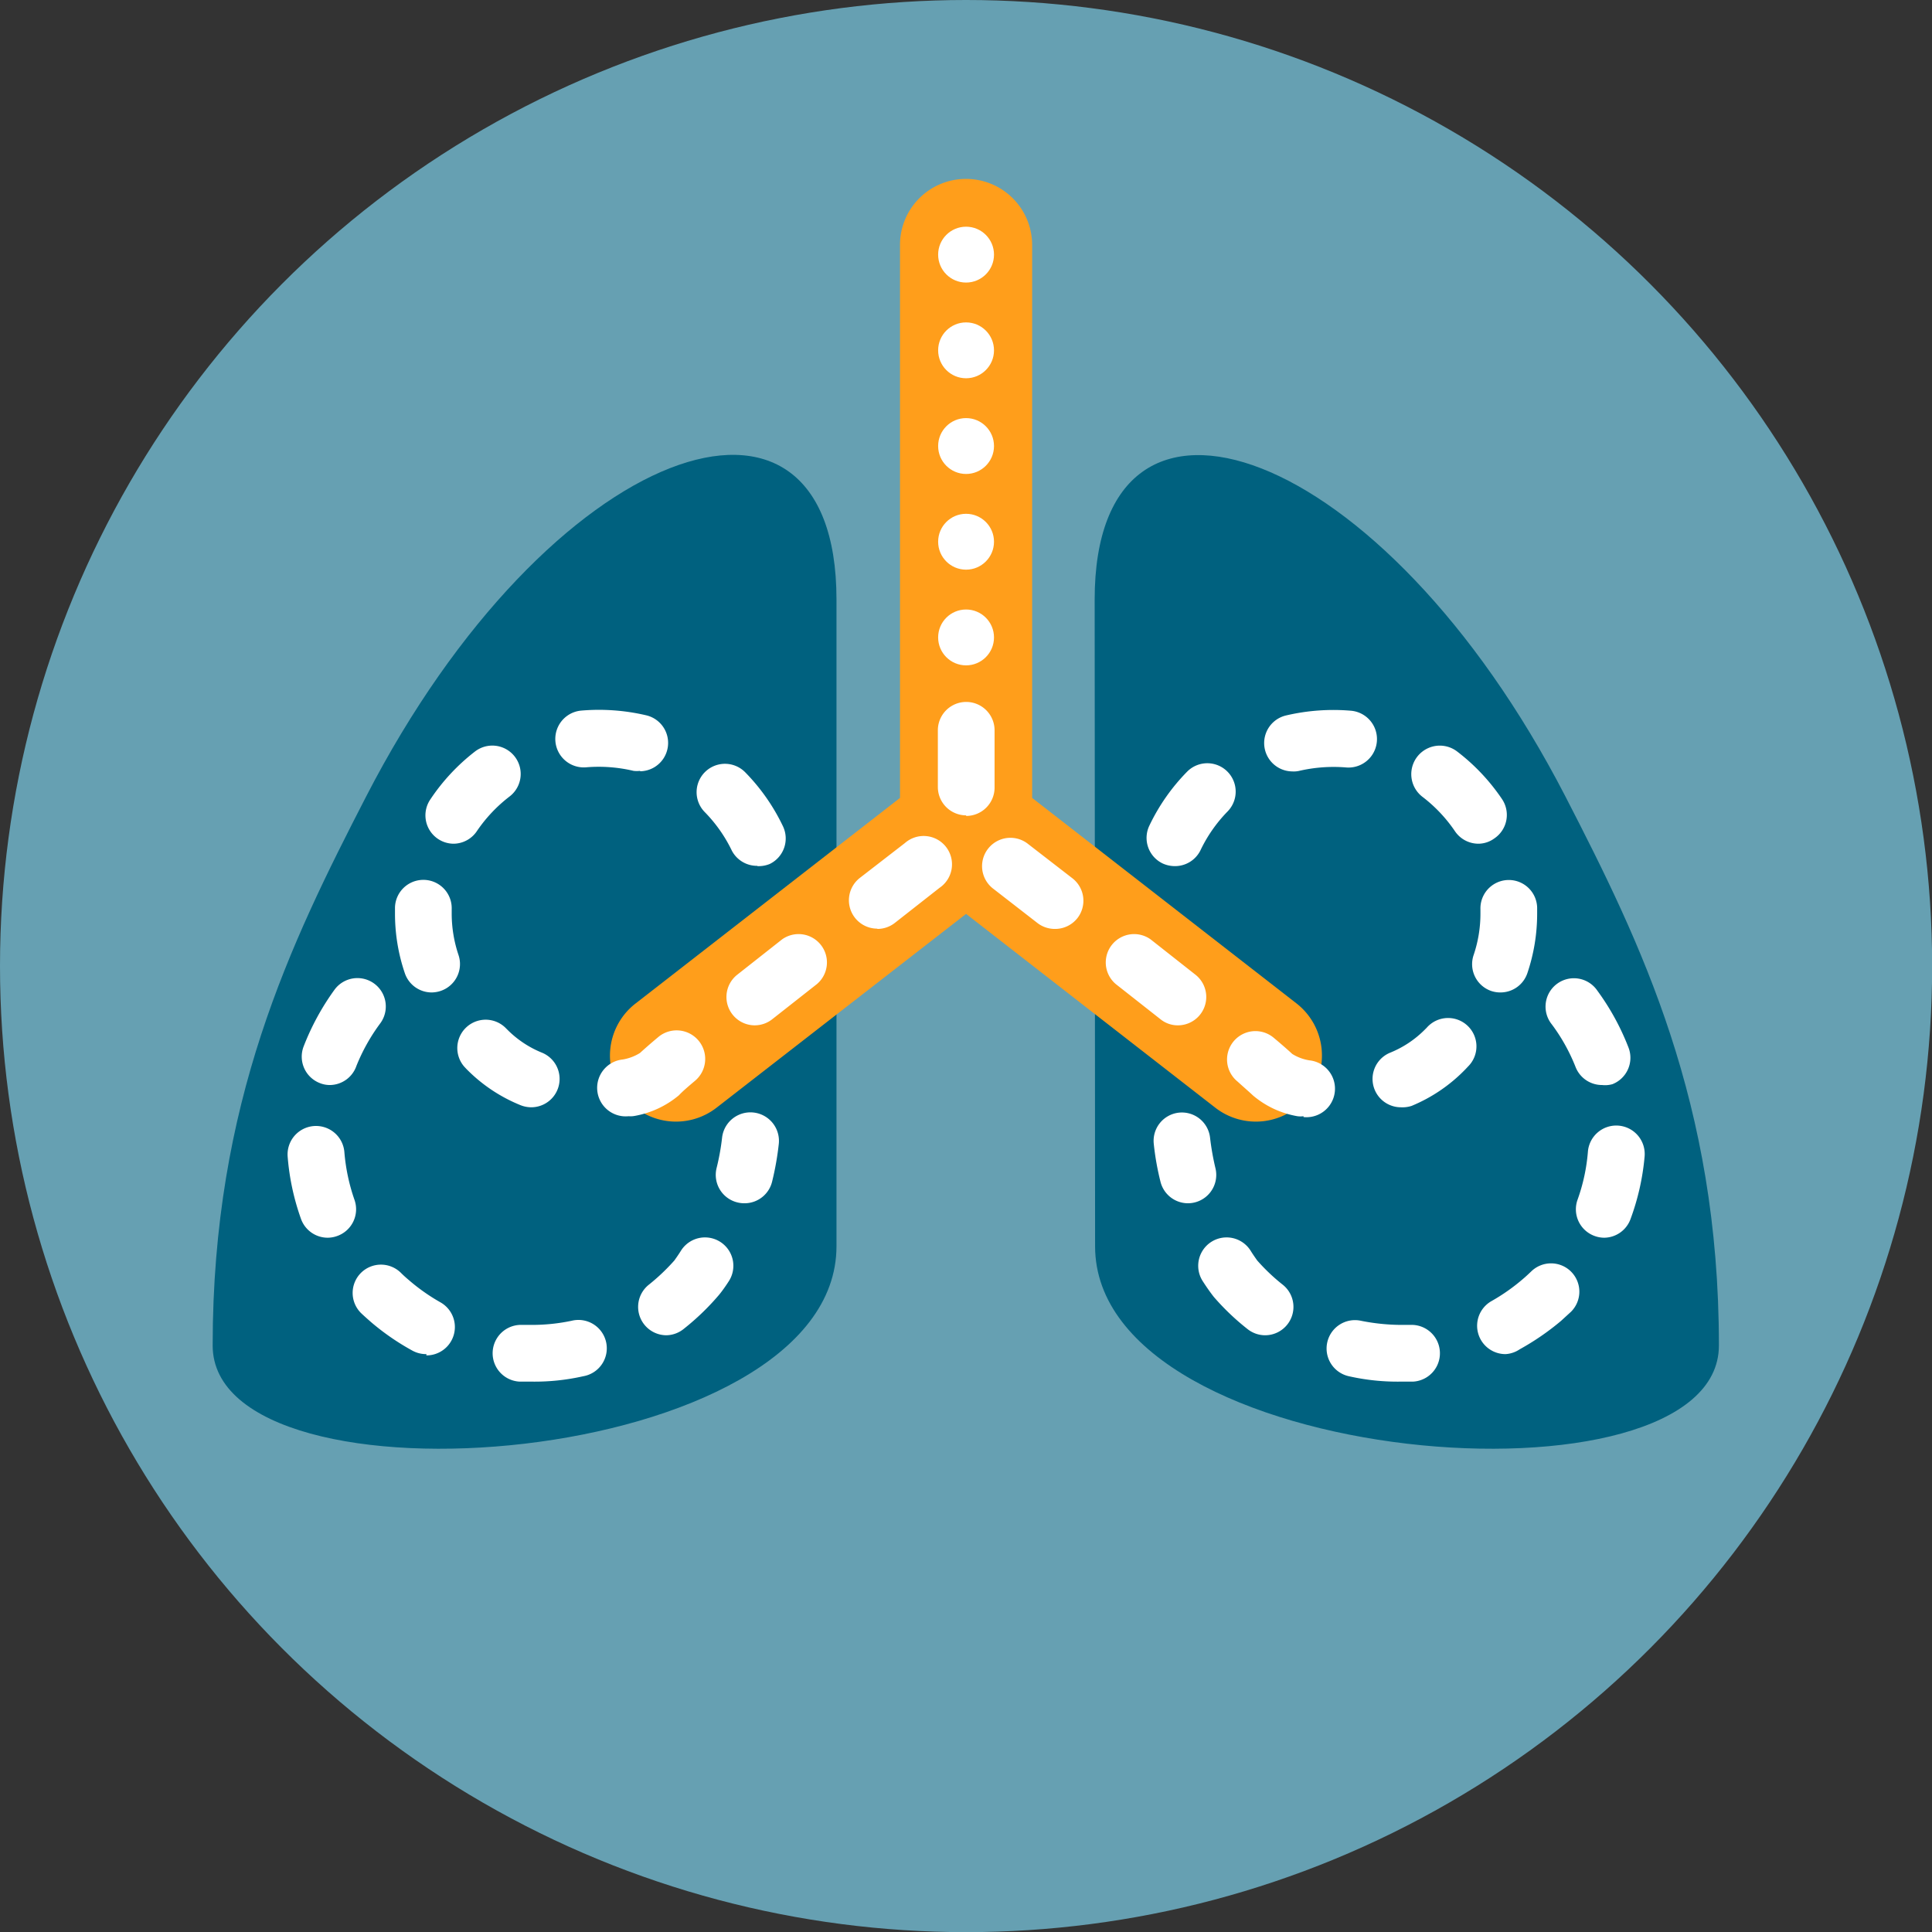 <svg xmlns="http://www.w3.org/2000/svg" width="136.27" height="136.27" viewBox="0 0 136.27 136.27"><rect x="0" y="0" width="136.27" height="136.27" fill="#333333" stroke="none"/><g id="Layer_2" data-name="Layer 2"><g id="ART"><circle cx="68.14" cy="68.14" r="68.14" style="fill:#66a0b2"/><path d="M77.24,87.9c0,15.75,44,19.06,44,7,0-17.13-5.5-28.38-10.82-38.71-12.89-25-33.21-32.09-33.21-13.9Z" style="fill:#00617f"/><path d="M59,87.9c0,15.75-44,19.06-44,7,0-17.13,5.5-28.38,10.82-38.71C38.72,31.15,59,24.09,59,42.28Z" style="fill:#00617f"/><path d="M91.44,70.77,72.8,56.28v-39a4.66,4.66,0,0,0-4.66-4.66h0a4.65,4.65,0,0,0-4.66,4.66v39L44.84,70.77A4.65,4.65,0,0,0,44,77.31h0a4.66,4.66,0,0,0,6.54.82L68.14,64.46,85.72,78.13a4.66,4.66,0,0,0,6.54-.82h0A4.66,4.66,0,0,0,91.44,70.77Z" style="fill:#ff9e1b"/><circle cx="68.14" cy="17.96" r="1.97" style="fill:#fff"/><circle cx="68.14" cy="24.71" r="1.97" style="fill:#fff"/><circle cx="68.14" cy="31.46" r="1.97" style="fill:#fff"/><circle cx="68.14" cy="38.21" r="1.97" style="fill:#fff"/><circle cx="68.14" cy="44.96" r="1.97" style="fill:#fff"/><path d="M44.34,78.73a2,2,0,0,1-.42-4,3.33,3.33,0,0,0,1.22-.46c.25-.23.7-.63,1.31-1.14A2,2,0,1,1,49,76.25c-.51.43-.89.76-1.11,1a6.67,6.67,0,0,1-3.13,1.46A1.58,1.58,0,0,1,44.34,78.73Zm-6.87-.63a2.06,2.06,0,0,1-.76-.15,11.26,11.26,0,0,1-3.82-2.56l-.14-.15a2,2,0,0,1,2.89-2.76l.14.14a7.3,7.3,0,0,0,2.45,1.63,2,2,0,0,1-.76,3.85ZM53.2,72.32A2,2,0,0,1,52,68.75l3.16-2.49a2,2,0,0,1,2.46,3.15l-3.14,2.47A2,2,0,0,1,53.2,72.32ZM30.45,70a2,2,0,0,1-1.9-1.37,13,13,0,0,1-.69-4.18V64a2,2,0,0,1,2-1.94h.06a2,2,0,0,1,1.94,2.06v.33a9.19,9.19,0,0,0,.48,2.91,2,2,0,0,1-1.25,2.53A2.05,2.05,0,0,1,30.45,70Zm31.43-4.5a2,2,0,0,1-1.58-.77,2,2,0,0,1,.35-2.81l3.18-2.46a2,2,0,1,1,2.44,3.16L63.11,65.1A2,2,0,0,1,61.88,65.52Zm-8.46-4.43A2,2,0,0,1,51.62,60a10.21,10.21,0,0,0-1.92-2.73,2,2,0,0,1,2.87-2.79,14.06,14.06,0,0,1,2.65,3.79,2,2,0,0,1-.93,2.67A2.07,2.07,0,0,1,53.42,61.09ZM32,59.51a2,2,0,0,1-1.65-3.12A14.26,14.26,0,0,1,33.51,53a2,2,0,1,1,2.43,3.18,10.52,10.52,0,0,0-2.29,2.42A2,2,0,0,1,32,59.51Zm36.15-2a2,2,0,0,1-2-2v-4a2,2,0,0,1,4,0v4A2,2,0,0,1,68.14,57.55Zm-23-3.14a1.88,1.88,0,0,1-.47,0,10.65,10.65,0,0,0-3.33-.25,2,2,0,1,1-.35-4,14.62,14.62,0,0,1,4.61.34,2,2,0,0,1-.46,3.94Z" style="fill:#fff"/><path d="M37.49,97.45l-.84,0a2,2,0,0,1,.2-4l.68,0a13.59,13.59,0,0,0,2.78-.29,2,2,0,1,1,.83,3.91A15.56,15.56,0,0,1,37.49,97.45Zm-7.41-1.94a2,2,0,0,1-1-.25,17.21,17.21,0,0,1-2.9-2c-.25-.22-.49-.43-.72-.65a2,2,0,0,1,0-2.83,2,2,0,0,1,2.82,0c.18.18.37.35.56.51a13.79,13.79,0,0,0,2.23,1.57,2,2,0,0,1-1,3.74ZM47,94.18a2,2,0,0,1-1.23-3.57,14.52,14.52,0,0,0,1.8-1.71c.06-.09.24-.33.47-.7a2,2,0,1,1,3.37,2.16c-.43.67-.72,1-.72,1a17.48,17.48,0,0,1-2.45,2.36A2,2,0,0,1,47,94.18ZM23.12,87.3A2,2,0,0,1,21.24,86a17,17,0,0,1-.95-4.41,2,2,0,1,1,4-.33A13.51,13.51,0,0,0,25,84.62a2,2,0,0,1-1.22,2.56A2,2,0,0,1,23.12,87.3Zm29.37-2.43a2,2,0,0,1-.48-.06,2,2,0,0,1-1.47-2.41,16.49,16.49,0,0,0,.39-2.15,2,2,0,1,1,4,.44,20.46,20.46,0,0,1-.47,2.65A2,2,0,0,1,52.49,84.87ZM23.28,76.53a1.89,1.89,0,0,1-.73-.14,2,2,0,0,1-1.13-2.59,17.71,17.71,0,0,1,2.18-4,2,2,0,1,1,3.22,2.38,13.39,13.39,0,0,0-1.68,3A2,2,0,0,1,23.28,76.53Z" style="fill:#fff"/><path d="M91.94,78.73a1.58,1.58,0,0,1-.43,0,6.58,6.58,0,0,1-3.13-1.46c-.22-.21-.6-.54-1.11-1a2,2,0,0,1,2.56-3.08c.61.51,1.06.91,1.32,1.15a3.23,3.23,0,0,0,1.21.45,2,2,0,0,1-.42,4Zm6.87-.63a2,2,0,0,1-.76-3.85,7.32,7.32,0,0,0,2.46-1.64l.12-.12a2,2,0,1,1,2.91,2.74l-.15.16A11.26,11.26,0,0,1,99.57,78,2.06,2.06,0,0,1,98.81,78.1ZM83.08,72.32a1.94,1.94,0,0,1-1.24-.44L78.7,69.41a2,2,0,0,1,2.46-3.15l3.16,2.49a2,2,0,0,1-1.24,3.57ZM105.83,70a2,2,0,0,1-.64-.1,2,2,0,0,1-1.25-2.54,9.09,9.09,0,0,0,.48-2.9v-.33a2,2,0,1,1,4-.12v.43a13.07,13.07,0,0,1-.69,4.2A2,2,0,0,1,105.83,70ZM74.4,65.52a2,2,0,0,1-1.23-.42L70,62.64a2,2,0,0,1,2.45-3.16l3.18,2.46A2,2,0,0,1,76,64.75,2,2,0,0,1,74.4,65.52Zm8.46-4.43A2.07,2.07,0,0,1,82,60.9a2,2,0,0,1-.93-2.67,14.06,14.06,0,0,1,2.65-3.79,2,2,0,1,1,2.87,2.79A10.21,10.21,0,0,0,84.66,60,2,2,0,0,1,82.86,61.09Zm21.43-1.58a2,2,0,0,1-1.66-.87,10.37,10.37,0,0,0-2.29-2.43A2,2,0,1,1,102.77,53a14.26,14.26,0,0,1,3.17,3.36,2,2,0,0,1-.53,2.77A1.93,1.93,0,0,1,104.29,59.51Zm-13.15-5.1a2,2,0,0,1-.46-3.94,14.62,14.62,0,0,1,4.61-.34,2,2,0,1,1-.35,4,10.76,10.76,0,0,0-3.34.25A1.8,1.8,0,0,1,91.14,54.41Z" style="fill:#fff"/><path d="M98.79,97.45a15.56,15.56,0,0,1-3.65-.38A2,2,0,0,1,96,93.16a14.81,14.81,0,0,0,2.81.29l.65,0a2,2,0,0,1,.2,4Zm7.41-1.94a2,2,0,0,1-1-3.74,13.79,13.79,0,0,0,2.23-1.57c.19-.16.37-.33.56-.51a2,2,0,0,1,2.82,0,2,2,0,0,1,0,2.83l-.71.65a18.14,18.14,0,0,1-2.91,2A2,2,0,0,1,106.2,95.51ZM89.27,94.18A2,2,0,0,1,88,93.75a17.19,17.19,0,0,1-2.39-2.28c-.06-.08-.35-.44-.78-1.11a2,2,0,1,1,3.37-2.16c.23.37.41.61.47.7a13.85,13.85,0,0,0,1.8,1.71,2,2,0,0,1-1.23,3.57Zm23.89-6.88a2,2,0,0,1-.68-.12,2,2,0,0,1-1.21-2.56,13.07,13.07,0,0,0,.73-3.39,2,2,0,1,1,4,.33A17,17,0,0,1,115,86,2,2,0,0,1,113.16,87.3ZM83.79,84.87a2,2,0,0,1-1.94-1.53,18.89,18.89,0,0,1-.47-2.65,2,2,0,0,1,1.76-2.21,2,2,0,0,1,2.21,1.77,18.3,18.3,0,0,0,.38,2.15,2,2,0,0,1-1.94,2.47ZM113,76.53a2,2,0,0,1-1.87-1.27,13,13,0,0,0-1.67-3,2,2,0,1,1,3.21-2.38,17.36,17.36,0,0,1,2.19,4,2,2,0,0,1-1.13,2.59A1.89,1.89,0,0,1,113,76.53Z" style="fill:#fff"/></g></g></svg>